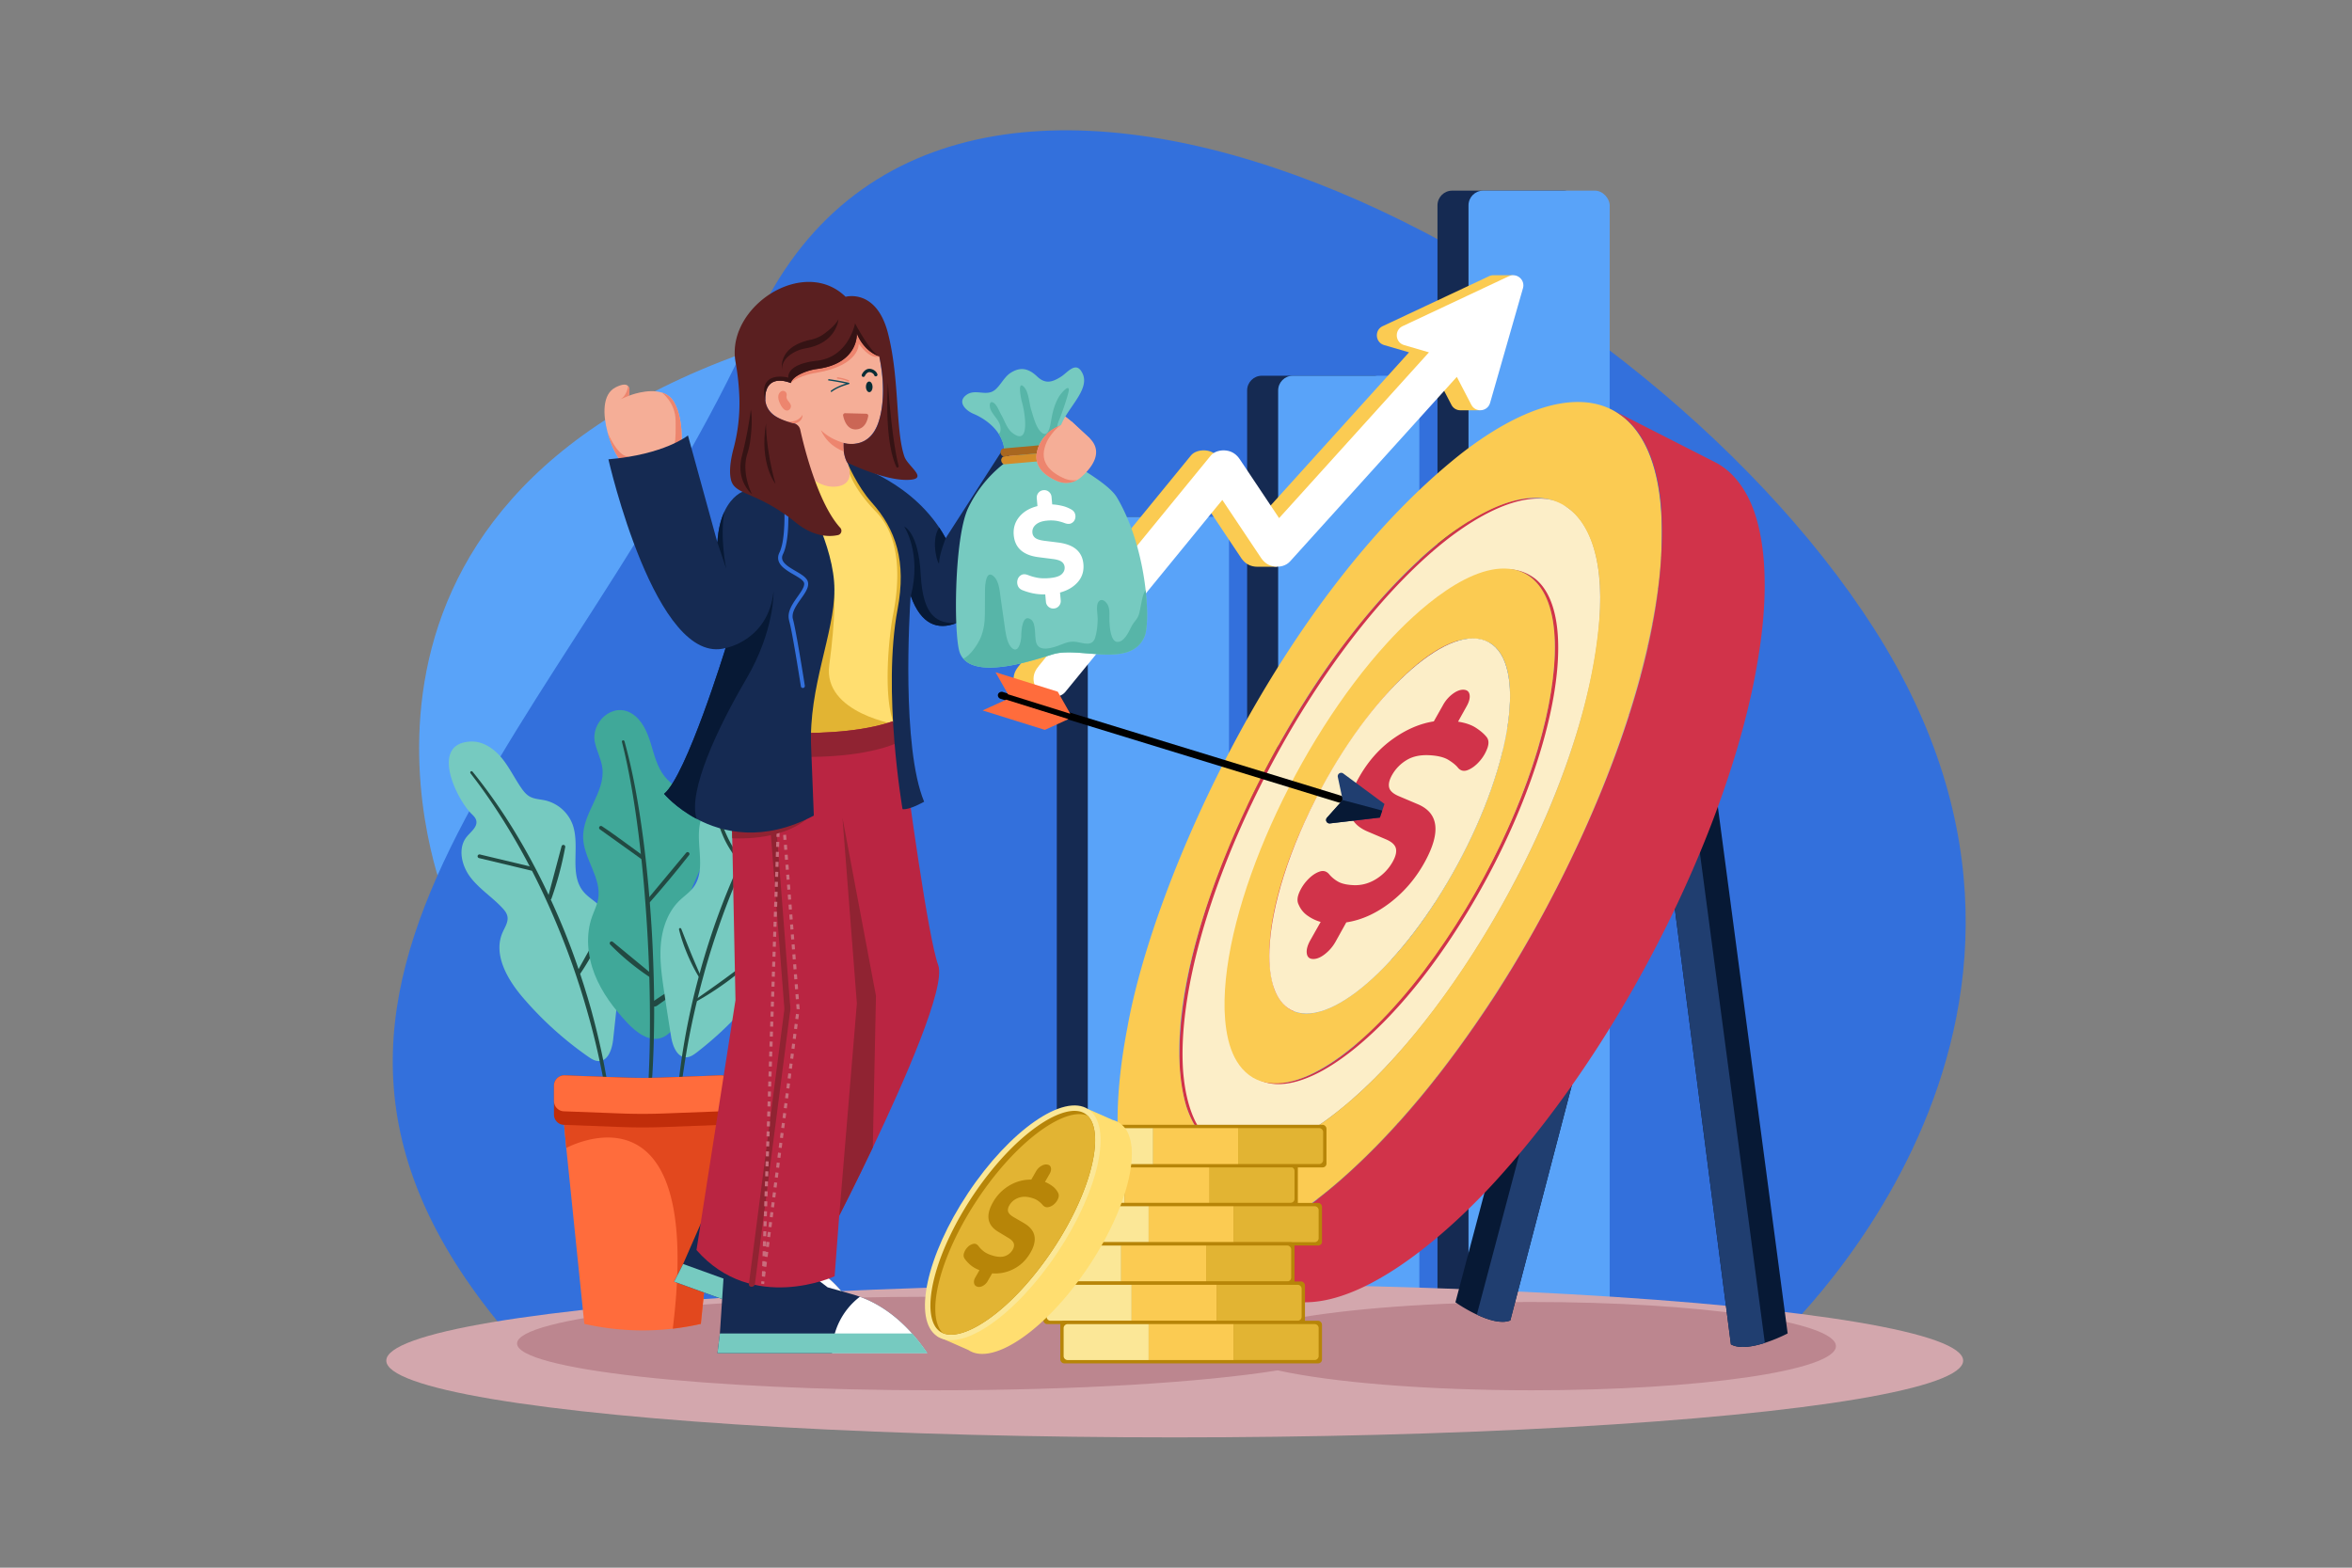 <svg xmlns="http://www.w3.org/2000/svg" xmlns:xlink="http://www.w3.org/1999/xlink" viewBox="0 0 4680 3120"><rect x="0" y="0" width="4680" height="3120" fill="#808080" stroke="none"/><defs><style>.cls-1,.cls-12,.cls-14,.cls-23,.cls-24{fill:none;}.cls-2,.cls-7{fill:#fff;}.cls-2{opacity:0;}.cls-3{fill:#59a3f9;}.cls-4{fill:#3370dc;}.cls-5{fill:#152a52;}.cls-6{fill:#fbcb52;}.cls-8{fill:#d3a7ad;}.cls-9{fill:#bc868f;}.cls-10{fill:#76cac0;}.cls-11{fill:#224942;}.cls-12,.cls-14{stroke:#224942;stroke-linecap:round;stroke-linejoin:round;}.cls-12{stroke-width:7.44px;}.cls-13{fill:#40a899;}.cls-14{stroke-width:8.92px;}.cls-15{fill:#c7c365;}.cls-16{fill:#ff6c3c;}.cls-17{fill:#e2481e;}.cls-18{fill:#c12d0a;}.cls-19{fill:#ffde70;}.cls-20{fill:#e2b433;}.cls-21{fill:#ba2542;}.cls-22{fill:#902332;}.cls-23,.cls-24{stroke:#c96d7d;stroke-miterlimit:10;stroke-width:6px;}.cls-24{stroke-dasharray:9.94 9.94;}.cls-25{fill:#f5ae97;}.cls-26{fill:#ed856e;}.cls-27{fill:#071935;}.cls-28{fill:#57b5a8;}.cls-29{fill:#d38c29;}.cls-30{fill:#a86720;}.cls-31{fill:#5a1f20;}.cls-32{fill:#351314;}.cls-33{fill:#cb6655;}.cls-34{fill:#0e4959;}.cls-35{fill:#072c35;}.cls-36{fill:#203e70;}.cls-37{isolation:isolate;}.cls-38{fill:#d1334a;}.cls-39{clip-path:url(#clip-path);}.cls-40{fill:#8f8f8f;}.cls-41{fill:#8a8a8a;}.cls-42{fill:#858585;}.cls-43{clip-path:url(#clip-path-2);}.cls-44{fill:#00426d;}.cls-45{fill:#003f69;}.cls-46{fill:#003d66;}.cls-47{fill:#003b62;}.cls-48{clip-path:url(#clip-path-3);}.cls-49{fill:#004471;}.cls-50{fill:#004675;}.cls-51{fill:#004878;}.cls-52{fill:#004b7c;}.cls-53{fill:#004d80;}.cls-54{fill:#004f84;}.cls-55{fill:#005187;}.cls-56{clip-path:url(#clip-path-4);}.cls-57{fill:#949494;}.cls-58{fill:#999;}.cls-59{fill:#9e9e9e;}.cls-60{fill:#a3a3a3;}.cls-61{fill:#a8a8a8;}.cls-62{fill:#adadad;}.cls-63{fill:#b3b3b3;}.cls-64{fill:#b8b8b8;}.cls-65{fill:#fceec8;}.cls-66{clip-path:url(#clip-path-5);}.cls-67{fill:#b78508;}.cls-68{fill:#fbe797;}</style><clipPath id="clip-path"><path class="cls-1" d="M3015.59,1331.55c87.84-80.61,170.34-115.75,224.51-85.39l-203.9-103.87c-54.17-30.35-136.67,4.78-224.51,85.4Z"/></clipPath><clipPath id="clip-path-2"><path class="cls-1" d="M2964.35,1483.42c77.84-85.63,154.89-127.76,202.24-101.23l-203.9-103.86c-47.34-26.54-124.4,15.59-202.24,101.22Z"/></clipPath><clipPath id="clip-path-3"><path class="cls-1" d="M2652.88,1851.73l203.89,103.86c42.57,23.86,127.37-49.87,189.41-164.7s77.81-227.22,35.24-251.07L2877.53,1436c42.57,23.86,26.79,136.27-35.25,251.08S2695.45,1875.58,2652.88,1851.73Z"/></clipPath><clipPath id="clip-path-4"><path class="cls-1" d="M2567.71,2009.35l203.9,103.86c74.84,41.95,223.94-87.7,333-289.57s136.8-399.5,62-441.44l-203.9-103.87c74.85,41.94,47.11,239.59-62,441.44S2642.56,2051.29,2567.71,2009.35Z"/></clipPath><clipPath id="clip-path-5"><path class="cls-1" d="M2419.93,2282.85l203.9,103.87c130.86,73.33,391.52-153.32,582.21-506.25s239.2-698.47,108.34-771.8L3110.49,1004.8c130.85,73.33,82.35,418.88-108.34,771.81S2550.79,2356.18,2419.93,2282.85Z"/></clipPath></defs><title>10</title><g id="_10" data-name="10"><rect class="cls-2" width="4680" height="3120"/><path class="cls-3" d="M886,1787.74S564.12,1004.13,1521.5,688.33,2523.6,1844.51,2523.6,1844.51s-1165.69,185.38-1171.55,174.18S886,1787.74,886,1787.74Z"/><path class="cls-4" d="M3523.5,2678.22s712.86-632.9,205.69-1426.73C3246,495.21,1883.25-198.53,1501.45,645.85,1133.54,1459.53,421,1946.53,1000.66,2642.8Z"/><rect class="cls-5" x="2860.29" y="379.41" width="280.94" height="2314.1" rx="29.28" transform="translate(6001.52 3072.92) rotate(-180)"/><rect class="cls-5" x="2481.54" y="747.77" width="280.94" height="1945.74" rx="29.28" transform="translate(5244.02 3441.28) rotate(-180)"/><rect class="cls-5" x="2102.79" y="1028.56" width="280.94" height="1664.94" rx="29.28" transform="translate(4486.52 3722.07) rotate(-180)"/><rect class="cls-3" x="2922.03" y="379.41" width="280.94" height="2314.1" rx="29.28" transform="translate(6124.99 3072.92) rotate(-180)"/><rect class="cls-3" x="2543.28" y="747.77" width="280.94" height="1945.74" rx="29.28" transform="translate(5367.49 3441.28) rotate(-180)"/><rect class="cls-3" x="2164.53" y="1028.56" width="280.94" height="1664.94" rx="29.28" transform="translate(4609.99 3722.07) rotate(-180)"/><path class="cls-6" d="M3009.76,547.79h-37.24a20.22,20.22,0,0,0-9.72,1.93l-211.51,99.39c-16.83,7.91-14.93,32.45,2.93,37.67l49.49,14.46-83.42,92.31L2613.1,912.19l-92.58,102.45q-7.47,8.28-15,16.5l-8-12-56.84-85.12q-6.57-9.84-13.15-19.69c-6.6-9.89-15.17-16.08-27-17.67-10.66-1.43-23.84,1.31-31.08,10.18l-34.22,41.86-81.6,99.83L2155,1169.19l-85.22,104.26q-20.73,25.36-41.46,50.72l-.59.73c-6.4,7.82-10.84,15.68-10.84,26.16,0,9.08,4,19.92,10.84,26.16,7,6.48,16.31,11.28,26.16,10.84l.81,0h35.5l12.43-25.33-6.49-5.13q9.07-11.1,18.14-22.19l81.6-99.83,98.59-120.63q42.61-52.12,85.22-104.26,6.41-7.83,12.87-15.62l6.68,10,56.84,85.12,13.16,19.7c6.6,9.88,15.17,16.07,27,17.66a40.83,40.83,0,0,0,6.46.35h37.65l6.83-32.24-.19,0,17.54-19.42,88.74-98.21,107.2-118.63,92.58-102.45c2-2.26,4.07-4.5,6.11-6.75L2888,805.63a19.79,19.79,0,0,0,17.17,10.88H2945l4.46-39.28-14.69-8.08,46.07-160.77,1,.47,30.66-22.39Z"/><path class="cls-7" d="M3002.4,549.72l-211.5,99.39c-16.83,7.91-14.93,32.45,2.92,37.67l49.49,14.46-83.41,92.31L2652.71,912.19l-92.58,102.45q-7.49,8.28-15,16.5l-8-12-56.84-85.12-13.15-19.69c-6.6-9.89-15.18-16.08-27-17.67-10.67-1.43-23.84,1.31-31.09,10.18l-34.22,41.86-81.59,99.83-98.6,120.63-85.22,104.26q-20.73,25.36-41.46,50.72l-.59.73c-6.4,7.82-10.84,15.68-10.84,26.16,0,9.08,4,19.92,10.84,26.16,7.05,6.48,16.3,11.28,26.16,10.84,9.23-.41,20.06-3.37,26.16-10.84l34.22-41.86,81.6-99.83,98.6-120.63,85.22-104.26q6.4-7.83,12.86-15.62l6.69,10,56.84,85.12,13.15,19.7c6.6,9.88,15.18,16.07,27,17.66,11.1,1.49,23.28-1.54,31.09-10.17l37.21-41.19,88.74-98.21,107.19-118.63,92.58-102.45,6.11-6.75,28.85,55.52c8.42,16.2,32.31,13.81,37.34-3.75l65.44-228.31C3035.19,556.89,3018.1,542.34,3002.4,549.72Z"/><ellipse class="cls-8" cx="2337.46" cy="2707.9" rx="1568.81" ry="152.79"/><path class="cls-9" d="M3048.13,2591.21c-194.18,0-367,13.29-477.69,33.94-146.42-26.64-409.36-44.4-709.4-44.4-459.61,0-832.2,41.68-832.2,93.08s372.59,93.09,832.2,93.09c281.74,0,530.76-15.66,681.32-39.63,108.16,23.87,294.3,39.63,505.77,39.63,334.13,0,605-39.34,605-87.86S3382.26,2591.21,3048.13,2591.21Z"/><path class="cls-10" d="M937.77,1475.79c23.66-.69,45.26,14.3,60.35,32.53s25.38,39.9,38.79,59.41c4.64,6.75,9.85,13.42,17,17.46,9.18,5.22,20.25,5.41,30.57,7.66a76.93,76.93,0,0,1,54.66,47.46c16.06,43.24-7.62,98.63,21.73,134.2,8.22,10,19.6,16.71,29.29,25.25,23.55,20.75,36.27,51.64,40.84,82.69s1.76,62.67-1.29,93.91q-4.52,46.28-9.68,92.49c-2.1,18.76-9.65,42.71-28.53,42.91-7.87.08-15-4.48-21.4-9a691.94,691.94,0,0,1-129.38-117.08c-31.26-36.45-60-86.12-40.66-130.07,4.53-10.3,11.72-20.66,9.63-31.72-1.25-6.6-5.68-12.11-10.25-17-19.91-21.42-45.38-37.49-63.19-60.68s-26-58.23-7.5-80.91c8.32-10.2,22.16-20,18.8-32.69-1.42-5.36-5.73-9.36-9.66-13.26C907.83,1589.51,854.19,1478.24,937.77,1475.79Z"/><path class="cls-11" d="M940.2,1535.7c19.32,23.7,37.4,48.39,54.58,73.68s33.16,51.4,48.33,77.95,29.29,53.69,42.56,81.24,25.64,55.53,37.16,83.85,22,57.08,31.67,86.07l7.1,21.81c2.3,7.29,4.5,14.61,6.76,21.91s4.29,14.67,6.44,22,4,14.75,6,22.12q11.7,44.34,20.64,89.34c1.46,7.5,2.78,15,4.18,22.54s2.54,15.07,3.81,22.61l3.42,22.66,3,22.73a2.78,2.78,0,0,1-5.5.78v0l-3.47-22.55-3.81-22.49c-1.39-7.48-2.73-15-4.18-22.43s-3-14.91-4.55-22.34q-9.32-44.65-21.45-88.65c-2.07-7.31-4.09-14.64-6.21-21.94s-4.25-14.59-6.47-21.86-4.48-14.53-6.79-21.77l-7.12-21.66q-14.57-43.21-31.69-85.5t-36.6-83.51q-19.59-41.16-41.78-81t-47.15-78q-24.88-38.22-52.85-74.32a2.55,2.55,0,0,1,4-3.17Z"/><path class="cls-12" d="M1058.3,1729.1,954,1704.15Z"/><path class="cls-12" d="M1093.92,1786.82A664.58,664.58,0,0,0,1121,1685.2Z"/><path class="cls-12" d="M1152,1935a465.91,465.91,0,0,0,39.33-70.61Z"/><path class="cls-13" d="M1257.64,1420.41c20.08,12.69,30.19,36.26,37.2,58.95s12.46,46.72,27.18,65.35c14.39,18.21,36.06,29.19,52.13,45.92,34.39,35.8,37.38,93.49,18.91,139.56-11.19,27.93-29.67,56.52-22.1,85.64,2.94,11.29,9.6,21.18,14.57,31.74,14,29.8,14.19,64.75,6,96.63s-24.36,61.15-42,88.92c-8.56,13.44-18.58,27.46-33.68,32.5-24.81,8.3-49.83-11-67.71-30-26.75-28.53-50.74-60.39-65-96.81s-18.12-77.87-5-114.7c4.11-11.51,9.84-22.55,12-34.57,7.67-42.13-29.21-80.59-29.87-123.41-.75-48.13,44.14-89.64,38.34-137.43-2.13-17.54-11-33.54-14.82-50.8C1174.94,1437.7,1219.14,1396.06,1257.64,1420.41Z"/><path class="cls-11" d="M1242.53,1475.1c16.78,60.27,27.45,122,35.94,183.8,4.26,30.93,7.67,62,10.64,93s5.39,62.19,7.36,93.33,3.2,62.34,4.1,93.54c.26,7.8.4,15.6.56,23.4l.24,11.7.14,11.71.14,11.7,0,11.71c0,7.8,0,15.6-.1,23.41-.28,31.21-1.13,62.42-2.75,93.61l-.66,11.69-.8,11.68-.82,11.69-1,11.67c-.59,7.79-1.42,15.56-2.17,23.33-.36,3.89-.84,7.77-1.3,11.65l-1.37,11.63a2.78,2.78,0,0,1-5.52-.6v0q4.63-46.4,6.31-93.06c1.3-31.07,1.83-62.18,1.8-93.3l0-11.67-.1-11.66-.08-11.67-.17-11.67-.18-11.67-.27-11.66c-.18-7.78-.35-15.56-.63-23.33q-1.44-46.66-4.31-93.26t-7-93.09q-4.22-46.48-10-92.79c-3.87-30.87-8.38-61.65-13.77-92.28s-11.59-61.1-19.24-91.22v0a2.55,2.55,0,0,1,4.92-1.31Z"/><path class="cls-12" d="M1278.83,1707l-33.91-24.78c-16.21-11.84-32.43-23.69-49.2-34.73Z"/><path class="cls-12" d="M1290.85,1792.52q40-45.4,77.36-93Z"/><path class="cls-12" d="M1294.83,1941.53a478.49,478.49,0,0,1-77.92-64.25Z"/><path class="cls-14" d="M1300.34,1997.74c.4,1.82,3.16,1.15,4.67.06l54-38.75Z"/><path class="cls-10" d="M1588,1456.49c-23.67.48-44.5,16.51-58.68,35.46s-23.39,41.11-35.82,61.25c-4.3,7-9.18,13.89-16.09,18.28-8.91,5.66-20,6.39-30.15,9.15a76.93,76.93,0,0,0-52.26,50.09c-13.92,44,12.46,98.13-15.11,135.11-7.72,10.35-18.76,17.65-28,26.65-22.5,21.89-33.69,53.36-36.73,84.6s1.33,62.68,5.91,93.73q6.78,46,14.22,91.91c3,18.63,11.74,42.18,30.6,41.45,7.87-.3,14.71-5.21,20.94-10a692.1,692.1,0,0,0,123.46-123.3c29.43-37.94,55.7-89,34.22-131.92-5-10.06-12.73-20.06-11.18-31.2.92-6.66,5.07-12.38,9.4-17.51,18.84-22.38,43.48-39.68,60.13-63.72s23.08-59.44,3.51-81.18c-8.81-9.78-23.11-18.85-20.38-31.73,1.15-5.42,5.26-9.63,9-13.72C1623.46,1568.6,1671.56,1454.83,1588,1456.49Z"/><path class="cls-11" d="M1592.62,1519.42q-26.07,37.44-49.13,76.82t-43.25,80.26q-20.12,40.92-37.75,83t-32.45,85.2q-15,43.07-27.44,87l-6,22c-2,7.35-3.81,14.72-5.72,22.07s-3.58,14.78-5.38,22.16-3.41,14.81-5.12,22.22q-9.93,44.51-17.07,89.59c-1.21,7.5-2.29,15-3.45,22.55s-2,15.06-3.07,22.6l-2.69,22.65-2.37,22.69v.05a2.78,2.78,0,0,1-5.54-.51l1.84-22.84,2.31-22.81c.9-7.58,1.73-15.18,2.69-22.76s2-15.16,3.07-22.72q6.67-45.36,16.22-90.24c1.65-7.47,3.21-14.95,4.93-22.4s3.51-14.87,5.35-22.29,3.74-14.82,5.68-22.22l6-22.12q12.39-44.16,27.4-87.53,15.16-43.29,33-85.58c11.9-28.16,24.64-56,38.51-83.24s28.61-54.06,44.44-80.22,32.76-51.66,50.89-76.28a2.55,2.55,0,0,1,4.14,3Z"/><path class="cls-11" d="M1472.36,1718.3c-5.14-6.75-10-13.59-14.85-20.62a215.53,215.53,0,0,1-13.24-22c-2-3.81-3.79-7.71-5.51-11.64-.85-2-1.67-4-2.45-5.93s-1.55-4-2.29-6q-4.41-12-7.61-24.35a2.33,2.33,0,0,1,4.39-1.5h0c3.3,7.78,6.39,15.6,9.64,23.31,1.67,3.84,3.25,7.71,5,11.47.83,1.91,1.75,3.77,2.62,5.66s1.83,3.73,2.78,5.57c3.74,7.42,7.94,14.61,12.23,21.82s8.73,14.46,12.81,21.87h0a2.12,2.12,0,0,1-3.55,2.31Z"/><path class="cls-11" d="M1462.82,1751.44c10-3.86,20.15-7.52,30.26-11.17l30.33-10.89,15.17-5.4,15.2-5.36c10.13-3.56,20.28-7.09,30.51-10.42a2.32,2.32,0,0,1,1.69,4.31c-9.81,4.5-19.76,8.63-29.79,12.58-5,2-10.06,3.88-15.1,5.79s-10.12,3.7-15.21,5.5c-10.17,3.55-20.39,7-30.68,10.18s-20.64,6.25-31.09,8.92a2.12,2.12,0,0,1-1.29-4Z"/><path class="cls-11" d="M1390.15,1943.54c-4.45-7.22-8.49-14.68-12.28-22.26s-7.3-15.3-10.59-23.11c-1.63-3.91-3.18-7.86-4.71-11.81s-2.94-7.95-4.29-12c-2.72-8-5.16-16.15-7.14-24.4a2.32,2.32,0,0,1,4.42-1.4c3.13,7.81,6.14,15.63,9.2,23.43l4.65,11.67,2.34,5.83,2.38,5.81c3.17,7.75,6.46,15.45,9.76,23.15l10,23.11a2.13,2.13,0,0,1-3.77,2Z"/><path class="cls-11" d="M1384.74,1988.66l26.59-18.66c8.84-6.24,17.65-12.5,26.39-18.88l6.55-4.77,6.53-4.81,13-9.66,26-19.46a2.32,2.32,0,0,1,3,3.54l0,0c-8,7.43-16.25,14.51-24.73,21.35-4.23,3.43-8.55,6.75-12.86,10.09s-8.72,6.53-13.14,9.72c-8.85,6.34-17.84,12.51-27,18.37s-18.5,11.52-28,16.75h0a2.13,2.13,0,0,1-2.24-3.61Z"/><path class="cls-15" d="M1122.46,2238.77h0l0,0Z"/><path class="cls-16" d="M1434.75,2238.77l-40.17,396a523.62,523.62,0,0,1-230.22.38l-1.69-.38-35.9-350.06-4.26-45.92Z"/><path class="cls-17" d="M1434.75,2238.77l-40.17,396a520,520,0,0,1-55.92,9.54c63.68-510.49-211.89-359.6-211.89-359.6l-4.26-45.92Z"/><path class="cls-18" d="M1454.93,2160.73v57.48a20.55,20.55,0,0,1-20.55,20.56L1321.71,2243q-43.07,1.62-86.17,0l-112.72-4.27a20.55,20.55,0,0,1-20.55-20.56v-57.48a20.55,20.55,0,0,1,20.55-20.56l113.61,4.28q43.07,1.62,86.17,0l111.78-4.26A20.55,20.55,0,0,1,1454.93,2160.73Z"/><path class="cls-16" d="M1454.93,2160.73v30.45a20.55,20.55,0,0,1-20.55,20.55L1321.71,2216q-43.07,1.64-86.17,0l-112.72-4.26a20.55,20.55,0,0,1-20.55-20.55v-30.45a20.55,20.55,0,0,1,20.55-20.56l113.61,4.28q43.07,1.62,86.17,0l111.78-4.26A20.55,20.55,0,0,1,1454.93,2160.73Z"/><polygon class="cls-19" points="1804.05 1043.44 1804.05 1155.54 1788.31 1442.94 1782.88 1448.06 1671.22 1553.32 1520.24 1509.18 1496.16 1417.46 1533.34 1137.45 1555.76 968.65 1685.64 920.45 1804.05 1043.44"/><path class="cls-20" d="M1788.31,1442.94l-5.43,5.12-111.65,105.26-151-44.14-24.08-91.72,37.18-280c56.58,17.74,126.9,42.76,126.9,42.76s2.86,47.1-10.14,143.62S1788.31,1442.94,1788.31,1442.94Z"/><path class="cls-5" d="M1734.47,2693l-393-142.23,16-31.62,1.82-3.59,97.75-223.25,135.06,209.86,41.1,29.5q6.67,4.8,12.87,10c33.13,27.7,56.68,63.93,72.81,104q1,2.47,2,5a377.35,377.35,0,0,1,13.27,41.91A.6.6,0,0,0,1734.47,2693Z"/><path class="cls-7" d="M1734.47,2693l-178.64-64.65a141.1,141.1,0,0,1,90.28-86.69c34.49,28.85,58.6,66.92,74.77,109a377.35,377.35,0,0,1,13.27,41.91A.6.6,0,0,0,1734.47,2693Z"/><path class="cls-10" d="M1734.47,2693l-393-142.23,16-31.62,1.82-3.59,359.59,130.13q1,2.47,2,5a377.35,377.35,0,0,1,13.27,41.91A.6.6,0,0,0,1734.47,2693Z"/><path class="cls-5" d="M1845.6,2693h-418l4.33-35.19.5-4,15.94-243.19L1646.82,2562l48.69,13.76q7.9,2.24,15.51,5c40.57,14.78,75,40.83,103.85,73.05,1.2,1.32,2.37,2.65,3.54,4a376.46,376.46,0,0,1,26.74,34.88A.59.59,0,0,0,1845.6,2693Z"/><path class="cls-7" d="M1845.6,2693h-190A141.13,141.13,0,0,1,1711,2580.75c42.24,15.39,77.87,43,107.39,77.05a376.46,376.46,0,0,1,26.74,34.88A.59.59,0,0,0,1845.6,2693Z"/><path class="cls-10" d="M1845.6,2693h-418l4.33-35.19.5-4h382.4c1.2,1.32,2.37,2.65,3.54,4a376.46,376.46,0,0,1,26.74,34.88A.59.59,0,0,0,1845.6,2693Z"/><path class="cls-21" d="M1736.66,2283.76c-36.74,77.19-66.78,135.61-66.78,135.61L1660.71,2540s-163.06,75.6-274.85-52.17l77.61-497.39L1457,1668.23l-2.14-107.06-1.32-65.59-.9-45s218.11,28.4,335.67-19.52c0,0,2.11,16.61,5.69,43.76,14.47,109.78,52.93,391.93,72.84,446C1882.53,1963.38,1799.74,2151.24,1736.66,2283.76Z"/><path class="cls-22" d="M1743,1981.94l-6.33,301.82c-36.74,77.19-66.78,135.61-66.78,135.61L1705,1996.83l-28.65-369.26Z"/><path class="cls-22" d="M1523.57,1527.68l4.22,54.44,9.9,128,11.5,148.46,9,115.92,2.26,29.13a33.89,33.89,0,0,1,0,7.26l-8.7,67.33-16.52,128-19.11,148-16.68,129.18-8.85,68.61-.41,3.17c-1,7.64,11,7.57,12,0l6.23-48.25,15.22-117.92,19-147.37L1560.27,2105l11-85.45c.48-3.73,1.37-7.64,1.46-11.41.11-5.43-.86-11.11-1.28-16.52l-7.76-100.16-11.22-145-10.7-138.25-6-76.89-.28-3.64c-.59-7.65-12.6-7.71-12,0Z"/><path class="cls-23" d="M1550.89,1527.68l.38,5Z"/><polygon class="cls-24" points="1552.04 1542.58 1588.09 2008.18 1518.75 2545.22 1552.04 1542.58"/><path class="cls-23" d="M1518.11,2550.15l-.64,5Z"/><path class="cls-22" d="M1794,1474.79c-119.39,55.79-339.14,21-339.14,21l-1.32-.21-.9-45s218.11,28.4,335.67-19.52C1788.31,1431,1790.42,1447.64,1794,1474.79Z"/><path class="cls-22" d="M1604.29,1630.72c-55.15,44.85-147.29,37.51-147.29,37.51l-2.14-107.06,69.44-7.85Z"/><path class="cls-25" d="M1230.65,910.91l.26,12.72,5.33.54,19.65,35.32,90-24.18,9.79,1c-1.23-15.74-2.44-24.76-2.44-24.76s12.43-69-12.2-111.44c-5.82-10-14.41-15.8-24-18.8-28.2-8.86-65.09,6.08-66,6.44h0s4-13.18-1.18-19.28c-3.34-3.94-10.51-4.92-25,2.46-26.76,13.59-25.31,54.33-15.94,89.3C1214.7,882,1223.58,901.54,1230.65,910.91Z"/><path class="cls-26" d="M1251,787.77c-1.93.74-17.42,7.24-17.42,7.24,13.57-6,16.24-26.53,16.24-26.53C1255.05,774.58,1251,787.77,1251,787.77Z"/><path class="cls-26" d="M1345.9,935.31l9.79,1c-1.23-15.74-2.44-24.76-2.44-24.76s12.43-69-12.2-111.44c-5.82-10-14.41-15.8-24-18.8h0s27,19.84,27.26,56.18.88,64.44-18.29,69.92C1326,907.42,1341.91,907,1345.9,935.31Z"/><path class="cls-26" d="M1230.91,923.63l5.33.54a33.89,33.89,0,0,1,15.29-16c-22.16,2.93-42.65-48-42.65-48h0c5.83,21.77,14.71,41.3,21.78,50.67Z"/><path class="cls-5" d="M1614,1487l5.35,136.21c-100.68,53.26-181.34,34.1-233.21,6.47-41.65-22.16-64.74-49.78-64.74-49.78,44.32-35.87,122.4-290.16,122.4-290.16-139.28,38-233.18-375.6-233.18-375.6,111.84-9.5,158.26-47.48,158.26-47.48l58.59,212.93c1.57-26.68,7.07-46.55,13.87-61.24v0c14.9-32.17,36-39.56,36-39.56l119.48-1s63.6,107.73,63.51,195.87S1608.63,1366.82,1614,1487Z"/><path class="cls-27" d="M1484.69,1351.69c-57.14,97.48-116.25,223.38-98.58,278-41.65-22.16-64.74-49.78-64.74-49.78,44.32-35.87,122.4-290.16,122.4-290.16s84.76-15,95.43-112.52C1539.2,1177.24,1541.82,1254.18,1484.69,1351.69Z"/><path class="cls-27" d="M1445,1131.77l-17.51-52.16c1.57-26.68,7.07-46.55,13.87-61.24C1432.15,1068.37,1444.58,1130,1445,1131.77Z"/><path class="cls-4" d="M1560.05,995.12c.61,8.76.83,17.55.91,26.32.08,8.4,0,16.81-.43,25.21-.21,4.52-.5,9-.9,13.56-.39,4.33-.89,8.86-1.46,12.63a109.4,109.4,0,0,1-5.49,22.87c-.14.38-.29.75-.44,1.13-.08.21-.17.42-.26.62,0,0,.26-.6.08-.18-.36.81-.75,1.61-1.13,2.41a29.09,29.09,0,0,0-2,5.33,21.77,21.77,0,0,0-.09,9.93c1.43,6.21,5.84,11.37,10.59,15.39a124.71,124.71,0,0,0,17.64,11.85c5.66,3.31,11.47,6.5,16.7,10.48-.84-.64.16.13.32.27s.51.41.76.62c.51.44,1,.9,1.51,1.36s.91.91,1.34,1.38c.19.22.37.44.56.65.64.74-.16-.31.11.13s.6.88.87,1.34c.15.25.27.52.42.77.47.82-.11-.51,0,0s.3.93.43,1.4c.07.26.13,1.17,0,.12,0,.39.07.77.07,1.16a16.08,16.08,0,0,1-.1,2.09c.1-1.08,0,.24-.1.47-.08.42-.18.83-.29,1.24-.2.76-.44,1.5-.71,2.23-.13.38-.28.76-.43,1.13-.24.58.24-.55,0,0-.12.27-.24.55-.37.82a76.25,76.25,0,0,1-6,10.21c-5.09,7.61-10.75,14.85-15.33,22.79-4.37,7.55-8.09,16.2-7.67,25.11.28,5.77,2.3,11.57,3.5,17.21,3.08,14.46,5.66,29,8.21,43.61q4.18,23.84,8,47.72,2.33,14.2,4.57,28.43l.21,1.36c.34,2.14,3,3.32,4.92,2.8,2.28-.63,3.13-2.78,2.8-4.92q-1.58-10.05-3.21-20.08-3.65-22.58-7.48-45.12c-2.67-15.61-5.4-31.21-8.47-46.74-1.11-5.63-2.26-11.26-3.6-16.84-.25-1-.51-2-.77-3.07a17,17,0,0,1-.74-5.17,29.33,29.33,0,0,1,2.26-11.44,49,49,0,0,1,2.48-5.45c1-2,2.11-3.86,3.26-5.74,2.43-4,5.09-7.77,7.77-11.57,4.87-6.9,10.08-13.78,13.28-21.66,2.36-5.78,3-12.43-.63-17.83-3.4-5-8.64-8.61-13.7-11.81-5.9-3.72-12-7-17.94-10.74q-2.14-1.35-4.23-2.77c-.7-.49-1.39-1-2.08-1.49l-.94-.7c-.36-.27.11.09.15.12l-.64-.51c-1.25-1-2.46-2-3.61-3.17-.52-.5-1-1-1.5-1.54-.24-.26-.47-.52-.7-.79s-.92-1.12-.62-.74-.27-.37-.38-.52-.39-.55-.57-.83c-.38-.59-.74-1.2-1.06-1.82-.18-.33-.32-.67-.49-1-.32-.63.24.75-.07-.19-.21-.65-.44-1.28-.61-2-.09-.35-.15-.71-.22-1.06,0-.14,0-.28-.07-.41-.1-.55,0,.8,0,.24s-.1-1.39-.08-2.1c0-.33.05-.67.06-1,0-1-.12.47,0-.25s.32-1.62.56-2.42.48-1.47.77-2.19c-.3.73.14-.26.25-.49l.63-1.33c.8-1.76,1.53-3.56,2.19-5.38a91.87,91.87,0,0,0,3.06-10.78c3.88-17.27,4.8-35.24,5-52.88.17-12-.06-24.06-.76-36.06l-.12-1.85a4.1,4.1,0,0,0-4-4,4,4,0,0,0-4,4Z"/><path class="cls-20" d="M1804.05,1043.44v112.1l-15.74,287.4-5.43,5.12a60.16,60.16,0,0,1-6-12.57c-19.2-55-8.21-169,0-211.25s24.68-145.68-33.92-205.87-57.35-97.92-57.35-97.92Z"/><path class="cls-5" d="M2132.07,979.52s-129.49,222.26-229.23,260.67h0c-37,14.25-69.83,3.22-90.5-53.73-.11-.29-.22-.57-.32-.86,0,0-.06,1-.18,2.8,0,0,0,0,0,.06-2,30.56-18.28,297.85,27,407.13,0,0-29.6,17-43,14.75,0,0-40.46-235.52-9.88-397.43,18-95.53-3.23-159.4-52-213.57-27.59-30.67-48.33-78.89-48.33-78.89s115.94,29.23,183.14,129.42c4.54,6.77,8.86,13.86,12.9,21.29l115-178.76S2040.31,967.05,2132.07,979.52Z"/><path class="cls-27" d="M1902.83,1240.19c-37,14.25-69.83,3.22-90.5-53.73,22.05-86.14-13.14-138.43-13.14-138.43s28.4,10.24,32.84,95.37S1865.62,1240.68,1902.83,1240.19Z"/><path class="cls-27" d="M1881.68,1071.16s-13,33.66-12.9,47.6-19.11-40.76,0-68.89C1873.32,1056.64,1877.64,1063.73,1881.68,1071.16Z"/><path class="cls-25" d="M2132.35,839l36,33.35s.92,37.75-42.51,82.46q-3,3.09-6.28,6.21h0q-5.47,5.21-11.81,10.52l-1.92,1.61s-6.59,13.54-18.24,34.15q-6-2.15-11.53-4.72c-39-17.91-65-50.09-79.85-73.87l12.7-18.06s-12.09-49.75,29.44-83.8c21.85-17.87,38.25-18.92,48.91-15.83a30.77,30.77,0,0,1,14.48,8.84S2111.2,820.33,2132.35,839Z"/><path class="cls-26" d="M2107.75,971.57l-1.92,1.61s-6.59,13.54-18.24,34.15q-6-2.15-11.53-4.72c6.94-10.94,11-17.66,11-17.66-34.35-8.7-48.47-41.89-48.47-41.89C2065.79,974.19,2107.75,971.57,2107.75,971.57Z"/><path class="cls-10" d="M2277.4,1266.88c-27.62,64.33-129.69,19.11-181.92,35.17-37.19,11.41-145.15,48.24-178.82,8.73a39.52,39.52,0,0,1-6.72-11.32c-12.61-32.36-11.68-228.41,16.36-288a248.75,248.75,0,0,1,64.89-83.67c3.38-2.77,6.83-5.44,10.3-8,21.22-15.4,44.19-25.58,66.56-27.57,26.34-2.33,25,.14,44.58,14.86,2.45,1.84,5.26,3.91,8.46,6.14,1.06.75,2.15,1.49,3.33,2.26,26.72,18,82.56,48.54,98,74.45,33.71,56.79,50.86,127.89,57.18,184.53v0C2284.55,1218.68,2282.88,1254.05,2277.4,1266.88Z"/><path class="cls-10" d="M2108,873a40.77,40.77,0,0,0,5.85,14l-13.63,1.2-101.56,9a68.86,68.86,0,0,0-1.79-11.49,72.16,72.16,0,0,0-9.51-22,85.75,85.75,0,0,0-7.28-9.72c-12.26-14.19-28.58-24.31-42.94-30.36-15.22-6.26-34.74-24.52-12.4-38.87,14.68-8.92,30.93.11,46-4.09,16.71-4.34,24.29-28.81,40.5-38.81,19.25-12.19,35-8.81,51.85,6.82,16.06,15.72,29.62,12.61,47.33,1.52,13.16-7.84,29.7-32.14,42.31-9.46,17.82,30.48-22.41,64.74-38.88,99.29C2108.65,851.09,2105.83,862.11,2108,873Z"/><path class="cls-28" d="M2110.19,829.25c-2.44,6.77-7.33,15.32-6.33,22.68a12.67,12.67,0,0,0,2.68,6.13c-4.79,10.07-7.56,20.16-6.32,30.17l-101.56,9a68.86,68.86,0,0,0-1.79-11.49,72.16,72.16,0,0,0-9.51-22c3.09-2.83,4.57-7.19,2.83-16-2.82-14.26-19.5-25-20.63-39.11-.92-11.54,6.52-9.8,11.94-2.73,4.56,6,7.57,14.09,11.36,20.69,6.38,11.06,10.7,26.25,21.1,34.5,37.65,29.91,24.67-43.46,19.73-60.08-1.79-6-10.21-45.68,3.93-30.83,9.45,10,10.27,32.83,14.27,45.42s8.86,32.47,17.49,42.07c16.39,18.22,20.31-10.08,22.36-21.79,2.89-16.71,6.57-30.63,14.55-45,4.95-9,25.54-31.81,19.28-8.41C2121.4,798.06,2115.77,814.06,2110.19,829.25Z"/><path class="cls-29" d="M2123.55,905.1c.39,4.35-2.31,8.14-6,8.47L1999.64,924c-3.72.33-7-2.92-7.42-7.27h0c-.39-4.35,2.31-8.14,6-8.47l117.87-10.45c3.72-.33,7.05,2.92,7.43,7.27Z"/><path class="cls-30" d="M2122.16,889.36c.38,4.35-2.32,8.14-6,8.47l-117.87,10.45c-3.72.33-7-2.93-7.43-7.27h0c-.39-4.35,2.31-8.14,6-8.47l117.88-10.46c3.71-.32,7,2.93,7.43,7.28Z"/><path class="cls-28" d="M2277.4,1266.88c-27.62,64.33-129.69,19.11-181.92,35.17-37.19,11.41-145.15,48.24-178.82,8.73,14.39-5.58,29.6-30,34.17-40.65,6.72-15.71,8.68-31,8.89-47.44.21-16.2.09-32.49.23-48.57.09-9.27,1.84-42.44,18.11-26.4,10.18,10.06,11.16,29.21,13.08,42.67,2.43,17.11,5,34.32,7.4,51.71,1.69,12.64,4.06,34.63,12.3,44.64,15,18.24,21.21-9.8,21.25-21,0-8.42,1.7-46.57,20-32.28,9.61,7.53,6.53,33.28,9.36,44.18,4.61,17.57,23.21,13.94,37.27,9.76,16.25-4.83,26.48-12.74,43.88-9.79,14.31,2.46,31,9.47,36.59-8.69,3.54-11.55,4.82-25,5-36.93.19-9-4.09-26.41,1.47-34.17,6.3-8.79,15.52-.54,19,6.88,4.28,9.18,2.42,22.17,2.83,31.93.43,10,2.35,39.32,15,40.82,13.62,1.65,23.63-19.92,28.1-29.15,3.06-6.33,6.7-10.42,10.81-16,6-8.11,6.63-17.61,8.69-27.43,1.88-8.85,3.61-22,9.41-30.42C2284.55,1218.68,2282.88,1254.05,2277.4,1266.88Z"/><path class="cls-7" d="M2097.28,1211a14.23,14.23,0,0,1-11-3.38,14.56,14.56,0,0,1-5.13-10.13l-1.3-14.57a106,106,0,0,1-25.72-2.33,127.58,127.58,0,0,1-19.32-5.88q-7.23-2.85-9.51-9a18.5,18.5,0,0,1-.46-12.16,15.29,15.29,0,0,1,7.16-9.1q5.32-3.09,13.32-.06a97.68,97.68,0,0,0,17.13,5.08q10.92,2.38,26.23,1,17.06-1.5,23.73-7.58t6-14.22a14.36,14.36,0,0,0-5.93-10.68q-5.34-4-18.42-5.59l-27.7-3.52q-45.84-5.88-49.21-43.93-1.83-20.76,11-36.33t36.2-21.39l-1.38-15.56a14.57,14.57,0,0,1,3.27-10.87,14.21,14.21,0,0,1,10.24-5.26,14,14,0,0,1,10.76,3.4,14.6,14.6,0,0,1,5.13,10.12l1.31,14.83a106.25,106.25,0,0,1,19.29,2.77,65.51,65.51,0,0,1,17.92,6.87q6.25,3.18,8.13,8.87a16.3,16.3,0,0,1-.14,11.09,14.06,14.06,0,0,1-7.38,8q-5.37,2.6-13.63-.66a89.4,89.4,0,0,0-15.06-4.14,73.08,73.08,0,0,0-19.71-.49q-14.33,1.26-22,7.92t-6.8,16a14.18,14.18,0,0,0,5.8,10.56q5.19,3.9,17.54,5.54l28,3.5q23.92,3.11,36.21,13.84t13.9,29q1.86,21-11.14,35.85t-35.38,20.81l1.38,15.56a14.55,14.55,0,0,1-3.26,10.87A14,14,0,0,1,2097.28,1211Z"/><path class="cls-25" d="M2132.36,839s-58.89,10.44-69.12,61.34c-6.15,30.63,19.28,48.07,40.52,57.11a44.77,44.77,0,0,0,47.26-7.57c20.74-18.28,45.6-49.41,17.36-77.54Z"/><path class="cls-26" d="M2081.2,866.14a68.31,68.31,0,0,0-18,34.22c-6.14,30.64,19.26,48.09,40.51,57.1a44.65,44.65,0,0,0,39.51-2.11,44.69,44.69,0,0,1-25-3c-21.24-9.08-46.68-26.5-40.51-57.1a68.64,68.64,0,0,1,9.28-23.23s10.89-17.59,24.33-26.27C2111.4,845.77,2086.19,856.5,2081.2,866.14Z"/><path class="cls-5" d="M1811.82,1188.44s0,0,0,0,0,0,0,.06Z"/><path class="cls-25" d="M1554.36,834.77c.05,0,.05.05.11.09,2.6,1.07,5.1,2.21,7.53,3a118.89,118.89,0,0,0,18.29,5,7.56,7.56,0,0,1,6,5.29s22.71,55.91,3.26,78.52c0,0,31.53,44.49,72.05,41.86s28.68-39.64,24-48.09c-2.83-5.12-5.49-14-6.42-22.71s-1-16.42-1-16.42c6.87,4,22.45,2.1,22.45,2.1C1774.84,875,1754,736.61,1754,736.61l-4.37-31.17-9.09-65-99.91-8.86-11.27-1-5,11.69-51,119.89s-48.24-22.1-50.73,28.15C1521.47,814,1538.06,827.37,1554.36,834.77Z"/><path class="cls-26" d="M1565.28,786.6c1.32-6.69-6.8-11.45-12-7.08-4.35,3.63-7.38,10.49-1.4,23.33,11.62,24.93,24,11.14,21.59,3.37s-10.16-10-8.22-19.34Z"/><path class="cls-26" d="M1562,837.89a115.49,115.49,0,0,0,18.28,4.92s16.64-1.49,16.55-17.36C1596,827.06,1586.63,843.59,1562,837.89Z"/><path class="cls-26" d="M1749.27,709.2s-15.52,9.28-40.58-25.2c0,0,3.53,42.74-84,57.86,0,0-34.58,4.63-51.34,20.36l-11.26-49.15,134.22-90,31.28-8.12Z"/><path class="cls-31" d="M1799.7,908.91c-18.16-51.87-9.37-153.43-32.6-244.94-23-90.71-84.53-73.31-84.53-73.31-48.38-47.31-120.78-33.07-169.32,8.69h0c-35.19,30.29-57.91,75-49.63,121.21a499.53,499.53,0,0,1,7.63,72.13,350.15,350.15,0,0,1-11.85,100.77c-4.68,17.66-9.38,42.72-4.94,61.31,7.61,31.86,51.78,22.59,128.94,85.14,35,28.38,66.09,28.94,84.05,25a8.76,8.76,0,0,0,4.47-14.5c-45.19-49.33-73.1-165.67-79.61-195.17a16.41,16.41,0,0,0-11.38-12.35,12.53,12.53,0,0,0-3-.5s-23.71-6.08-37-15.39a45.37,45.37,0,0,1-9.07-8.39,40.85,40.85,0,0,1-9-22.47,47.78,47.78,0,0,1,1.34-16.83c9.05-35,49.2-17,49.2-17,2.47-8.12,11.75-14.43,21.19-18.87a110.38,110.38,0,0,1,32.31-9.28c82.3-11.4,78.13-70.55,78.13-70.55s11.22,33.5,44.34,45.7a297.84,297.84,0,0,1,7.74,65.29c.15,20.37-1.94,43.19-8.77,64.88-.28.83-.55,1.71-.88,2.51-.07.21-.16.55-.29,1-8.94,24.91-24.25,35-38.17,38.68a60.66,60.66,0,0,1-30.63-.25c-1.92,23.25,7.36,39.13,7.36,39.13s70.57,34.76,118.23,34.56S1806.69,928.89,1799.7,908.91Z"/><path class="cls-32" d="M1668.38,635.24s-3,47-64.67,57.91a74.64,74.64,0,0,0-28.82,11.19c-10,6.75-19.74,17-18.49,31.17,0,0-11-45.11,57.51-59.57A68.81,68.81,0,0,0,1640.25,664C1650.52,656.49,1663.24,645.71,1668.38,635.24Z"/><path class="cls-26" d="M1678.28,881.32a118.65,118.65,0,0,0,.49,16.82c-34.61-12.57-45.12-42-45.12-42C1652,874.64,1678.28,881.32,1678.28,881.32Z"/><path class="cls-32" d="M1522.47,796.09h.32a47.51,47.51,0,0,1,1.34-16.82c9-35,49.19-17,49.19-17,2.47-8.12,11.75-14.42,21.19-18.87a110.29,110.29,0,0,1,32.31-9.28c82.3-11.4,78.13-70.55,78.13-70.55s11.21,33.5,44.34,45.7c-18.87-10.2-47.9-65.76-47.9-65.76s-12.58,67.38-75.69,74.37-57,33.67-57,33.67S1508,735.27,1522.47,796.09Z"/><path class="cls-32" d="M1766.74,761.71s7.71,114.72,21.46,165.55a2.55,2.55,0,0,1-4.79,1.71C1773.18,906.3,1761.68,858.74,1766.74,761.71Z"/><path class="cls-32" d="M1494,815.52a789.42,789.42,0,0,1-17.79,92.15c-12.78,49.87,20,75.75,20,75.75s-21.34-41-9.46-79.38a162.6,162.6,0,0,0,6.12-26.81C1495.14,859.47,1497.57,832.59,1494,815.52Z"/><path class="cls-32" d="M1524.2,842.73s-.83,50.51,18.85,120.2C1543.05,962.93,1510.8,923.65,1524.2,842.73Z"/><path class="cls-33" d="M1723.64,823.4l-42-1.06a4,4,0,0,0-4,4.79c1.91,9.24,8,28.21,25.69,27.47s22.79-18.09,24.26-26.54A4,4,0,0,0,1723.64,823.4Z"/><path class="cls-34" d="M1648.8,757.24q20,2.81,39.7,7.21V761.8a125.1,125.1,0,0,0-25.23,9.65,68.65,68.65,0,0,0-9.72,6c-1.4,1.05,0,3.43,1.38,2.37,9.25-6.92,20.5-11.25,31.49-14.54.93-.28,1.87-.56,2.81-.8a1.38,1.38,0,0,0,0-2.65q-19.7-4.39-39.7-7.2c-1.72-.24-2.47,2.4-.73,2.64Z"/><path class="cls-26" d="M1688.73,756.69a83.07,83.07,0,0,0-22-5.76c-.74-.1-1.36.69-1.37,1.37a1.41,1.41,0,0,0,1.37,1.37,80.53,80.53,0,0,1,21.22,5.66,1.38,1.38,0,0,0,1.69-1,1.41,1.41,0,0,0-1-1.68Z"/><path class="cls-35" d="M1739.5,746.82c-1.07-3.45-6-6.23-9.53-6.21-4.09,0-7.42,4-9.17,7.83a3.35,3.35,0,0,1-4.51,1.3,3.4,3.4,0,0,1-1.3-4.52c2.69-5.85,8.39-11.45,15.23-11.25,6.45.19,13.68,4.58,15.65,10.94a3.33,3.33,0,0,1-6.37,1.91Z"/><ellipse class="cls-35" cx="1731.23" cy="765.04" rx="6.63" ry="10.58" transform="matrix(1, -0.02, 0.02, 1, -16.92, 39.49)"/><path class="cls-27" d="M3557.09,2653.78a316.85,316.85,0,0,1-45.41,18.83c-23.47,7.51-50.64,12.39-67.55,2.88L3308.54,1621.81l-1.91-14.83,107.09-35Z"/><path class="cls-36" d="M3511.68,2672.61c-23.47,7.51-50.64,12.39-67.55,2.88L3308.54,1621.81l61.22-20Z"/><path class="cls-27" d="M2896,2591.83a316,316,0,0,0,42.6,24.54c22.3,10.48,48.61,18.83,66.61,11.59l302.41-1156.33,3.81-14.46-101.68-48.49Z"/><path class="cls-36" d="M2938.6,2616.37c22.3,10.48,48.61,18.83,66.61,11.59l302.41-1156.33-58.13-27.74Z"/><g class="cls-37"><path class="cls-1" d="M2550.83,2222.94l-2.85-1.45-3-1.54-3.13-1.6-3.19-1.62-3.19-1.62-3.13-1.6-3-1.54-2.85-1.45-179.51-91.45c3.74,80,27.55,138.32,73,163.79l203.9,103.87C2578.39,2361.26,2554.57,2303,2550.83,2222.94Z"/><path class="cls-38" d="M3311.53,1107.14c-.94-.47-2.24-1.15-4.31-2.11l-196.73-100.22c-151.6-78.82-389.7,205.19-467.38,320-146.63,208.93-296.17,525.65-296.41,775.61l-.27-.14c0,5.64.25,12.87.51,18.75h0c2.8,60.3,18.28,132.86,73,163.78l203.9,103.87c-102-59.21-71.83-254.68-59.32-325.11,90.82-471.66,527-1048.25,742.82-956.54l7.05,3.6C3313.44,1108.15,3312.49,1107.64,3311.53,1107.14Z"/><g class="cls-37"><g class="cls-39"><g class="cls-37"><path class="cls-40" d="M2789.2,1249.21l203.89,103.87q18-18,35.84-33.46L2825,1215.76q-17.77,15.46-35.84,33.45Z"/><path class="cls-41" d="M2825,1215.76l203.89,103.86a551.51,551.51,0,0,1,43.75-34.55l-203.9-103.87a547.54,547.54,0,0,0-43.74,34.56Z"/><path class="cls-42" d="M2868.78,1181.2l203.9,103.87c65.76-46.45,125.19-62.57,167.42-38.91l-203.9-103.87c-42.22-23.66-101.66-7.53-167.42,38.91Z"/></g></g></g><g class="cls-37"><g class="cls-43"><g class="cls-37"><path class="cls-44" d="M2758.84,1381.33l203.9,103.87q11.94-13.25,23.84-25.08l-203.89-103.87q-11.88,11.84-23.85,25.08Z"/><path class="cls-45" d="M2782.69,1356.25l203.89,103.87q13.15-13.09,26.12-24.39l-203.89-103.86q-13,11.27-26.12,24.38Z"/><path class="cls-46" d="M2808.81,1331.87l203.89,103.86a403.83,403.83,0,0,1,31.88-25.18l-203.89-103.87a399.92,399.92,0,0,0-31.88,25.19Z"/><path class="cls-47" d="M2840.69,1306.68l203.89,103.87c47.93-33.85,91.24-45.6,122-28.36l-203.9-103.86c-30.76-17.25-74.08-5.49-122,28.35Z"/></g></g></g><g class="cls-37"><g class="cls-48"><g class="cls-37"><path class="cls-47" d="M2652.88,1851.73l203.89,103.86c17.5,9.81,42.14,3.13,69.39-16.12L2722.27,1835.6c-27.26,19.25-51.89,25.93-69.39,16.13Z"/><path class="cls-46" d="M2722.27,1835.6l203.89,103.87a226.92,226.92,0,0,0,18.13-14.33L2740.4,1821.28a230.34,230.34,0,0,1-18.13,14.32Z"/><path class="cls-45" d="M2740.4,1821.28l203.89,103.86q7.36-6.41,14.86-13.86l-203.9-103.87q-7.47,7.44-14.85,13.87Z"/><path class="cls-44" d="M2755.25,1807.41l203.9,103.87q6.75-6.73,13.56-14.27l-203.9-103.86q-6.79,7.51-13.56,14.26Z"/><path class="cls-49" d="M2768.81,1793.15,2972.71,1897q6.39-7.08,12.78-14.83l-203.9-103.87q-6.37,7.76-12.78,14.84Z"/><path class="cls-50" d="M2781.59,1778.31l203.9,103.87q6.21-7.54,12.38-15.69L2794,1762.62q-6.15,8.14-12.38,15.69Z"/><path class="cls-51" d="M2794,1762.62l203.9,103.87q6.23-8.22,12.36-17l-203.89-103.87q-6.14,8.81-12.37,17Z"/><path class="cls-52" d="M2806.34,1745.59l203.89,103.87q6.43-9.23,12.71-19L2819,1726.55q-6.27,9.81-12.7,19Z"/><path class="cls-53" d="M2819,1726.55l203.9,103.86q6.89-10.77,13.55-22.23l-203.9-103.86q-6.65,11.43-13.55,22.23Z"/><path class="cls-54" d="M2832.59,1704.32l203.9,103.86q4.92-8.48,9.69-17.29,3.38-6.24,6.57-12.48l-203.9-103.86q-3.2,6.23-6.57,12.48-4.76,8.81-9.69,17.29Z"/><path class="cls-55" d="M2848.85,1674.55l203.9,103.86c20.91-40.82,35.89-80.94,44.38-116.46l-203.89-103.87c-8.5,35.52-23.48,75.64-44.39,116.47Z"/><path class="cls-54" d="M2893.24,1558.08,3097.13,1662c2.24-9.33,4-18.34,5.35-27l-203.9-103.87c-1.33,8.62-3.11,17.63-5.34,27Z"/><path class="cls-53" d="M2898.58,1531.12,3102.48,1635q1.58-10.27,2.29-19.77l-203.9-103.86c-.47,6.32-1.24,12.92-2.29,19.76Z"/><path class="cls-52" d="M2900.87,1511.36l203.9,103.86c.42-5.56.6-10.91.56-16l-203.89-103.87q.06,7.67-.57,16Z"/><path class="cls-51" d="M2901.44,1495.33l203.89,103.87c0-4.78-.28-9.36-.72-13.7l-203.9-103.87q.67,6.52.73,13.7Z"/><path class="cls-50" d="M2900.71,1481.63l203.9,103.87a109.17,109.17,0,0,0-1.88-12l-203.9-103.87a107.55,107.55,0,0,1,1.88,12Z"/><path class="cls-49" d="M2898.83,1469.68l203.9,103.87a78.62,78.62,0,0,0-3.07-10.57l-203.89-103.87a77.6,77.6,0,0,1,3.06,10.57Z"/><path class="cls-44" d="M2895.77,1459.11,3099.66,1563a56.19,56.19,0,0,0-4.48-9.42l-203.9-103.87a56.21,56.21,0,0,1,4.49,9.42Z"/><path class="cls-45" d="M2891.28,1449.69l203.9,103.87a41.75,41.75,0,0,0-6.46-8.25l-203.89-103.87a41.35,41.35,0,0,1,6.45,8.25Z"/><path class="cls-46" d="M2884.83,1441.44l203.89,103.87a34.66,34.66,0,0,0-7.3-5.49L2877.53,1436a34.66,34.66,0,0,1,7.3,5.49Z"/></g></g></g><g class="cls-37"><g class="cls-56"><g class="cls-37"><path class="cls-42" d="M2567.71,2009.35l203.9,103.86c30.76,17.25,74.08,5.49,122-28.35L2689.71,1981c-47.92,33.85-91.23,45.6-122,28.36Z"/><path class="cls-41" d="M2689.71,1981l203.9,103.87a399.92,399.92,0,0,0,31.88-25.19L2721.6,1955.81a403.91,403.91,0,0,1-31.89,25.18Z"/><path class="cls-40" d="M2721.6,1955.81l203.89,103.86q12.95-11.27,26.12-24.38l-203.9-103.87q-13.14,13.1-26.11,24.39Z"/><path class="cls-57" d="M2747.71,1931.42l203.9,103.87q11.88-11.83,23.85-25.08l-203.9-103.87q-11.94,13.25-23.85,25.08Z"/><path class="cls-58" d="M2771.56,1906.34l203.9,103.87q11.23-12.45,22.47-26.08L2794,1880.26q-11.22,13.62-22.47,26.08Z"/><path class="cls-59" d="M2794,1880.26l203.9,103.87q10.92-13.26,21.76-27.58l-203.9-103.87Q2805,1867,2794,1880.26Z"/><path class="cls-60" d="M2815.79,1852.68l203.9,103.87q10.95-14.47,21.74-30l-203.9-103.87q-10.77,15.46-21.74,30Z"/><path class="cls-61" d="M2837.53,1822.73l203.9,103.87q11.3-16.23,22.34-33.48l-203.9-103.87q-11,17.25-22.34,33.48Z"/><path class="cls-62" d="M2859.87,1789.25l203.9,103.87q12.12-19,23.82-39.08l-203.9-103.87q-11.68,20.11-23.82,39.08Z"/><path class="cls-63" d="M2883.69,1750.17,3087.59,1854q8.65-14.91,17-30.4,5.92-11,11.54-21.94l-203.9-103.86q-5.61,11-11.54,21.93-8.37,15.49-17,30.4Z"/><path class="cls-64" d="M2912.27,1697.84l203.9,103.86c36.77-71.77,63.1-142.32,78-204.77l-203.9-103.86c-14.93,62.44-41.27,133-78,204.77Z"/><path class="cls-63" d="M2990.31,1493.07l203.9,103.86c3.92-16.4,7.06-32.24,9.4-47.4l-203.9-103.87c-2.33,15.16-5.47,31-9.4,47.41Z"/><path class="cls-62" d="M2999.71,1445.66l203.9,103.87q2.78-18.06,4-34.76l-203.9-103.86c-.83,11.11-2.18,22.72-4,34.75Z"/><path class="cls-61" d="M3003.74,1410.91l203.9,103.86c.73-9.78,1.06-19.19,1-28.17l-203.9-103.86q.12,13.47-1,28.17Z"/><path class="cls-60" d="M3004.73,1382.74l203.9,103.86q-.11-12.61-1.28-24.09l-203.9-103.86q1.18,11.44,1.28,24.09Z"/><path class="cls-59" d="M3003.45,1358.65l203.9,103.86a189.85,189.85,0,0,0-3.3-21l-203.9-103.87a189.66,189.66,0,0,1,3.3,21Z"/><path class="cls-58" d="M3000.15,1337.63l203.9,103.87a138.5,138.5,0,0,0-5.39-18.59L2994.76,1319a137,137,0,0,1,5.39,18.59Z"/><path class="cls-57" d="M2994.76,1319l203.9,103.87a99.45,99.45,0,0,0-7.89-16.56l-203.9-103.86a98.19,98.19,0,0,1,7.89,16.55Z"/><path class="cls-40" d="M2986.87,1302.49l203.9,103.86a72.71,72.71,0,0,0-11.35-14.51L2975.52,1288a72.43,72.43,0,0,1,11.35,14.51Z"/><path class="cls-41" d="M2975.52,1288l203.9,103.86a61.15,61.15,0,0,0-12.83-9.64l-203.9-103.87a60.6,60.6,0,0,1,12.83,9.65Z"/></g></g></g><path class="cls-38" d="M3297.77,1389c-.1-10.35-.59-21.38-1.74-32.61h0c-4.47-40.81-16.74-87.67-55.94-110.21L3036.2,1142.29c37.8,21.27,51.63,68.28,55.93,110.22,29.16,349.07-392.71,980.55-592.8,895.48l-5.12-2.6c1.57.84,2.86,1.56,5.53,2.81l198.36,101.05h0c133,67.16,341.91-204.19,402.1-303.91C3204.74,1779.09,3295.93,1569.6,3297.77,1389Z"/><path class="cls-65" d="M2354.05,2130.27c17.11,220.93,175.21,195.44,314.43,82.78a0,0,0,0,0,0,0c5.68-4.51,12-9.66,18.11-14.84h0c68.85-58.46,130.12-129.17,184.29-202.24,63.4-88.23,104-149.41,173.15-286.69,255.34-526.16,160.66-878-155.59-642.46h0c-4.46,3.35-8.93,6.83-13.45,10.41h0c-28.58,22.65-56.44,48.39-82.66,75.18,0,0,0,0,0,0-36.39,37.24-70.45,77.3-102.48,119h0C2490.88,1530.56,2339,1899,2354.05,2130.27Zm100.88-44.59c-52.67-173.1,80.72-485.59,206.07-669.27,72.62-112.52,277.43-352.23,393.38-264.9,101.92,81.45,28.72,413.31-157.48,700.54C2728.45,2113.63,2513.2,2251.12,2454.93,2085.68Z"/><path class="cls-6" d="M2436.65,2009.57c1.75,53.18,13.26,109.37,56.67,135.31,78.37,44.7,213.51-46.61,340.26-213.1,239.26-316.64,342.08-746.93,186.15-796.47-87.68-25.61-204.95,83.86-259.83,144.56C2581.38,1475.2,2431.65,1803,2436.65,2009.57Zm98.73-41.67c-71.58-223.94,274.81-773.27,429.52-688.27,80.81,48.92,34.67,286.49-99.72,501.23C2750.45,1966.75,2583.48,2091.44,2535.38,1967.9Z"/><g class="cls-37"><g class="cls-66"><g class="cls-37"><path class="cls-42" d="M2419.93,2282.85l203.9,103.87c53.79,30.14,129.52,9.6,213.31-49.58l-203.9-103.86c-83.79,59.17-159.51,79.72-213.31,49.57Z"/><path class="cls-41" d="M2633.24,2233.28l203.9,103.86a702.25,702.25,0,0,0,55.73-44L2689,2189.25a706.69,706.69,0,0,1-55.74,44Z"/><path class="cls-40" d="M2689,2189.25l203.89,103.87q22.64-19.71,45.66-42.63l-203.89-103.87q-23,22.89-45.66,42.63Z"/><path class="cls-57" d="M2734.64,2146.62l203.89,103.87q20.78-20.68,41.69-43.85l-203.89-103.87q-20.89,23.14-41.69,43.85Z"/><path class="cls-58" d="M2776.33,2102.77l203.89,103.87q19.67-21.76,39.29-45.6l-203.9-103.87q-19.61,23.82-39.28,45.6Z"/><path class="cls-59" d="M2815.61,2057.17,3019.51,2161q19.09-23.19,38-48.21L2853.66,2009q-18.93,25-38,48.21Z"/><path class="cls-60" d="M2853.66,2009l203.89,103.87q19.14-25.3,38-52.37l-203.9-103.86q-18.84,27-38,52.36Z"/><path class="cls-61" d="M2891.66,1956.6l203.9,103.86q19.76-28.35,39.05-58.53l-203.89-103.86q-19.29,30.15-39.06,58.53Z"/><path class="cls-62" d="M2930.72,1898.07l203.89,103.86q21.19-33.14,41.65-68.31l-203.9-103.87q-20.43,35.14-41.64,68.32Z"/><path class="cls-63" d="M2972.36,1829.75l203.9,103.87q15.13-26.05,29.78-53.15,10.38-19.2,20.19-38.36l-203.9-103.86q-9.81,19.15-20.18,38.36-14.64,27.08-29.79,53.14Z"/><path class="cls-64" d="M3022.33,1738.25l203.9,103.86c64.28-125.49,110.32-248.83,136.44-358l-203.89-103.87c-26.12,109.18-72.16,232.52-136.45,358Z"/><path class="cls-63" d="M3158.78,1380.23l203.89,103.87c6.86-28.68,12.35-56.38,16.43-82.88l-203.9-103.87c-4.08,26.51-9.56,54.21-16.42,82.88Z"/><path class="cls-62" d="M3175.2,1297.35l203.9,103.87q4.86-31.56,7.05-60.76l-203.9-103.87q-2.17,29.15-7.05,60.76Z"/><path class="cls-61" d="M3182.25,1236.59l203.9,103.87q1.92-25.67,1.73-49.25L3184,1187.34q.2,23.55-1.73,49.25Z"/><path class="cls-60" d="M3184,1187.34l203.9,103.87q-.18-22.07-2.23-42.12l-203.9-103.87q2.05,20,2.23,42.12Z"/><path class="cls-59" d="M3181.75,1145.22l203.9,103.87a331.41,331.41,0,0,0-5.78-36.74L3176,1108.48a329.08,329.08,0,0,1,5.78,36.74Z"/><path class="cls-58" d="M3176,1108.48l203.9,103.87a239.87,239.87,0,0,0-9.42-32.5L3166.55,1076a239.3,239.3,0,0,1,9.42,32.49Z"/><path class="cls-57" d="M3166.55,1076l203.9,103.86a172.53,172.53,0,0,0-13.79-28.94L3152.76,1047a171.49,171.49,0,0,1,13.79,29Z"/><path class="cls-40" d="M3152.76,1047l203.9,103.87a127.17,127.17,0,0,0-19.84-25.37l-203.9-103.87a127.17,127.17,0,0,1,19.84,25.37Z"/><path class="cls-41" d="M3132.92,1021.67l203.9,103.87a106,106,0,0,0-22.44-16.87L3110.49,1004.8a106.26,106.26,0,0,1,22.43,16.87Z"/></g></g></g><path class="cls-6" d="M2243.11,2045.87c-25,129.77-40.21,318.72,48.72,404.23,129.05,117.91,371.65-55,573.59-315.77,275.37-356.7,439.21-802.06,441.14-1065.44,4-284.15-163.1-348.46-397.76-167.15C2549.58,1185.15,2295.76,1748.4,2243.11,2045.87ZM2360.52,2202c-69.83-242.34,135.15-691.37,322.76-931.87,0,0,0,0,0,0,31.62-41.2,66-81.67,102.47-119,0,0,0,0,0,0,25.8-26.41,54.08-52.51,82.66-75.19,0,0,0,0,0,0q6.77-5.34,13.45-10.41s0,0,0,0c234.9-173.43,314.21-13.76,301,160-26.13,359.51-294.41,798-502.9,971.4,0,0,0,0,0,0-5.56,4.72-11.89,9.92-18.11,14.84a0,0,0,0,1,0,0C2560.83,2293.56,2412.09,2356.56,2360.52,2202Z"/><path class="cls-38" d="M3490.55,1353.37c16-81.76,26.09-166.28,17.92-250.08h0c-6.27-57-20.87-117.43-63.13-159.73h0a140.11,140.11,0,0,0-29-21.81l-203.9-103.87c62.79,35.27,85.15,113.62,92.14,181.55h0c28.43,330.86-193.36,782.94-356,1021.21-80.07,118.06-169.58,229.6-276.48,324.52-85.55,75.49-233.45,180.32-343.94,129.28l-8.43-4.29c2.78,1.52,5.4,2.9,9.12,4.64L2523.58,2574c149.62,81,373.87-134.77,462.48-234.74C3231.82,2065.16,3428.46,1665.79,3490.55,1353.37Z"/><path class="cls-65" d="M2962.69,1278.32c-74.85-41.93-224,87.7-333,289.56-64.46,119.29-100.51,237.11-103.78,322.2-1.17,30.68,1.92,57.12,9.48,77.82,6.94,19,17.67,33.23,32.34,41.45,74.85,41.94,223.93-87.7,333-289.58S3037.53,1320.27,2962.69,1278.32Z"/><path class="cls-38" d="M2912.41,1372.7q10.2.55,11.78,10t-5.68,22.54l-17.28,31q21.78,3.38,35.17,12t21.07,17.87q7.07,8.07,2.42,21.9a79.48,79.48,0,0,1-15.34,26.37q-10.73,12.51-22.88,17.75t-20.13-3.62q-5.74-7.59-18.93-15.85t-38-9.6q-27.58-1.5-45.92,9.76a80.87,80.87,0,0,0-28.62,29.3q-8.4,14.79-5.94,25.14t20.09,17.61l37.16,15.76c41.11,17.56,46,55.27,14.22,113.84q-26.38,48.57-68.76,81.43-42.66,33-88,39.82l-21,37.82a82.8,82.8,0,0,1-21.56,25.36q-13.15,10.26-24.22,9.67c-7.08-.39-11-4.28-11.86-11.63s1.63-16.08,7.31-26.14l20.33-36a83.41,83.41,0,0,1-26.08-12.48,49.72,49.72,0,0,1-17.62-21.76q-5-9.42.7-23.37a85,85,0,0,1,16.86-25.93q11.19-12,23.34-16.42t20.12,5.59a64.9,64.9,0,0,0,17.23,14.14q10.35,6,29.9,7,24.14,1.32,45.62-11.93a94.2,94.2,0,0,0,33.55-35.14q8.58-15.52,6.09-26t-19.11-17.78l-37.85-16.1q-32.13-14-35.4-41.66-3.26-27.49,20.29-68.23,26.76-46.33,66.66-74.51,39.66-28.09,80.85-34.52l18.7-33.16a69.14,69.14,0,0,1,19.18-21.8Q2902.62,1372.17,2912.41,1372.7Z"/><path d="M1992.13,1391.1l671.59,206a7.33,7.33,0,0,0,9.09-4.64h0a6.94,6.94,0,0,0-4.53-8.89l-671.58-206c-4.42-2.1-9.53.29-10.81,4.13S1987.29,1390.3,1992.13,1391.1Z"/><polygon class="cls-16" points="2005.74 1381.75 2129.57 1420.46 2104.7 1376.6 1980.87 1337.89 2005.74 1381.75"/><polygon class="cls-16" points="2002.12 1392.48 2125.95 1431.19 2079.03 1452.61 1955.2 1413.9 2002.12 1392.48"/><path class="cls-36" d="M2754.81,1600h0l-4.44,13.21-4.68,13.92-99.39,11.58a6.85,6.85,0,0,1-5.9-11.37l29-32.48a6.76,6.76,0,0,0,1.52-2.82,6.53,6.53,0,0,0,.06-3.14l-9-42.59a6.86,6.86,0,0,1,10.77-6.94Z"/><path class="cls-27" d="M2750.37,1613.23l-4.68,13.92-99.39,11.58a6.85,6.85,0,0,1-5.9-11.37l29-32.48a6.76,6.76,0,0,0,1.52-2.82Z"/></g><rect class="cls-67" x="2061.74" y="2315.88" width="520.7" height="84.77" rx="7.44"/><path class="cls-20" d="M2406.68,2322.47h161.14a8,8,0,0,1,8,8V2386a8,8,0,0,1-8,8H2406.68a0,0,0,0,1,0,0v-71.58A0,0,0,0,1,2406.68,2322.47Z"/><rect class="cls-6" x="2237.5" y="2322.47" width="169.17" height="71.58"/><path class="cls-68" d="M2237.5,2394.06H2076.37a8,8,0,0,1-8-8v-55.51a8,8,0,0,1,8-8H2237.5Z"/><rect class="cls-67" x="2118.72" y="2238.58" width="520.7" height="84.77" rx="7.44"/><path class="cls-20" d="M2463.65,2245.17h161.14a8,8,0,0,1,8,8v55.51a8,8,0,0,1-8,8H2463.65a0,0,0,0,1,0,0v-71.58a0,0,0,0,1,0,0Z"/><rect class="cls-6" x="2294.48" y="2245.17" width="169.17" height="71.58"/><path class="cls-68" d="M2294.48,2316.75H2133.34a8,8,0,0,1-8-8v-55.51a8,8,0,0,1,8-8h161.14Z"/><rect class="cls-67" x="2109.79" y="2394.06" width="520.7" height="84.77" rx="7.44"/><path class="cls-20" d="M2454.73,2400.65h161.14a8,8,0,0,1,8,8v55.51a8,8,0,0,1-8,8H2454.73a0,0,0,0,1,0,0v-71.58A0,0,0,0,1,2454.73,2400.65Z"/><rect class="cls-6" x="2285.56" y="2400.65" width="169.17" height="71.58"/><path class="cls-68" d="M2285.56,2400.65H2124.42a8,8,0,0,0-8,8v55.51a8,8,0,0,0,8,8h161.14Z"/><rect class="cls-67" x="2055.15" y="2472.24" width="520.7" height="84.77" rx="7.44"/><path class="cls-20" d="M2400.08,2478.83h161.14a8,8,0,0,1,8,8v55.51a8,8,0,0,1-8,8H2400.08a0,0,0,0,1,0,0v-71.58A0,0,0,0,1,2400.08,2478.83Z"/><rect class="cls-6" x="2230.91" y="2478.83" width="169.17" height="71.58"/><path class="cls-68" d="M2230.91,2550.41H2069.78a8,8,0,0,1-8-8v-55.51a8,8,0,0,1,8-8h161.13Z"/><rect class="cls-67" x="2075.93" y="2550.41" width="520.7" height="84.77" rx="7.44"/><path class="cls-20" d="M2420.86,2557H2582a8,8,0,0,1,8,8v55.51a8,8,0,0,1-8,8H2420.86a0,0,0,0,1,0,0V2557A0,0,0,0,1,2420.86,2557Z"/><rect class="cls-6" x="2251.69" y="2557" width="169.17" height="71.58"/><path class="cls-68" d="M2251.69,2628.59H2090.56a8,8,0,0,1-8-8V2565a8,8,0,0,1,8-8h161.13Z"/><rect class="cls-67" x="2109.79" y="2628.59" width="520.7" height="84.77" rx="7.44"/><path class="cls-20" d="M2454.73,2635.18h161.14a8,8,0,0,1,8,8v55.51a8,8,0,0,1-8,8H2454.73a0,0,0,0,1,0,0v-71.58A0,0,0,0,1,2454.73,2635.18Z"/><rect class="cls-6" x="2285.56" y="2635.18" width="169.17" height="71.58"/><path class="cls-68" d="M2285.56,2706.76H2124.42a8,8,0,0,1-8-8v-55.51a8,8,0,0,1,8-8h161.14Z"/><path class="cls-19" d="M1927,2686.85l-62.15-27.39,39.58-59.45c7.28-54.91,36.57-127.07,84-198.3s102.68-126.1,150.52-154l26.68-40.08,48.55,21.39a44.31,44.31,0,0,1,13.6,6c49.13,32.7,21.63,160.36-61.42,285.13S1976.11,2719.56,1927,2686.85Z"/><ellipse class="cls-68" cx="2015.21" cy="2433.54" rx="271.39" ry="106.87" transform="translate(-1127.22 2762.69) rotate(-56.35)"/><path class="cls-67" d="M1965.53,2626.19c44.12-30.71,90.11-80.26,129.54-139.49,34.19-51.35,60.41-106,73.86-153.92,12.79-45.56,13.51-82.2,2.05-103.19a37.66,37.66,0,0,0-6.91-9.19,31.57,31.57,0,0,0-4.53-3.68c-19.48-13-54-4.15-94.65,24.17-44.11,30.72-90.11,80.26-129.54,139.49-34.18,51.36-60.41,106-73.86,153.93-12.79,45.55-13.52,82.2-2.06,103.18a35.61,35.61,0,0,0,11.46,12.87,31.11,31.11,0,0,0,5.15,2.78C1896.14,2661.74,1928.25,2652.17,1965.53,2626.19Z"/><path class="cls-20" d="M1965.53,2626.19c44.12-30.71,90.11-80.26,129.54-139.49,34.19-51.35,60.41-106,73.86-153.92,12.79-45.56,13.51-82.2,2.05-103.19a37.66,37.66,0,0,0-6.91-9.19c-20.09-8.6-52.19,1-89.49,26.94-44.11,30.72-90.11,80.26-129.53,139.5-34.19,51.35-60.42,106-73.86,153.91-12.79,45.56-13.52,82.21-2,103.2a38.08,38.08,0,0,0,6.9,9.19C1896.14,2661.74,1928.25,2652.17,1965.53,2626.19Z"/><path class="cls-67" d="M1944.53,2560.72a8.57,8.57,0,0,1-6.33-7q-1-5.32,2.47-11.41l8.25-14.42q-11.3-4.48-18.26-10.64a69.71,69.71,0,0,1-10.93-11.8c-2.44-3.34-3-7.19-1.56-11.58a29.28,29.28,0,0,1,7.2-11.79,22.52,22.52,0,0,1,11.12-6.55q6-1.35,10.23,4.06a53.6,53.6,0,0,0,10,10.31q7,5.79,19.91,9.39,14.55,4,24,.24a28.29,28.29,0,0,0,14.31-12.21q4-6.86,2.28-12.58t-11.31-11.4L1986,2451.3c-21.55-13.08-25-32.32-10.45-58.08a89.2,89.2,0,0,1,32.39-33.49,82,82,0,0,1,44.12-12.08l9.47-16.57a28.8,28.8,0,0,1,10.26-10.51q6.5-3.93,12.42-2.84,5.72,1,6.92,6.46t-2.65,12.08l-9.21,16a63.15,63.15,0,0,1,14.76,8.31,37,37,0,0,1,10.83,12.38c2.17,3.45,2.45,7.37.86,11.73a29.14,29.14,0,0,1-8,11.63,23.73,23.73,0,0,1-12.07,6.17q-6.46,1.1-11.3-4.73a50.24,50.24,0,0,0-10-8.71q-5.83-3.93-16.3-6.2-12.83-2.78-23.55,1.86a33.14,33.14,0,0,0-16.2,14.32q-3.93,6.9-2.29,12.33t10.58,10.76l20.7,12c11.95,7,19,15.49,21,25.4s-.71,21.3-8.19,34q-12.81,21.81-33.61,32.2a78.91,78.91,0,0,1-42.28,8.51l-9,15.57a23.93,23.93,0,0,1-9.55,9.36Q1949.65,2562.32,1944.53,2560.72Z"/></g></svg>